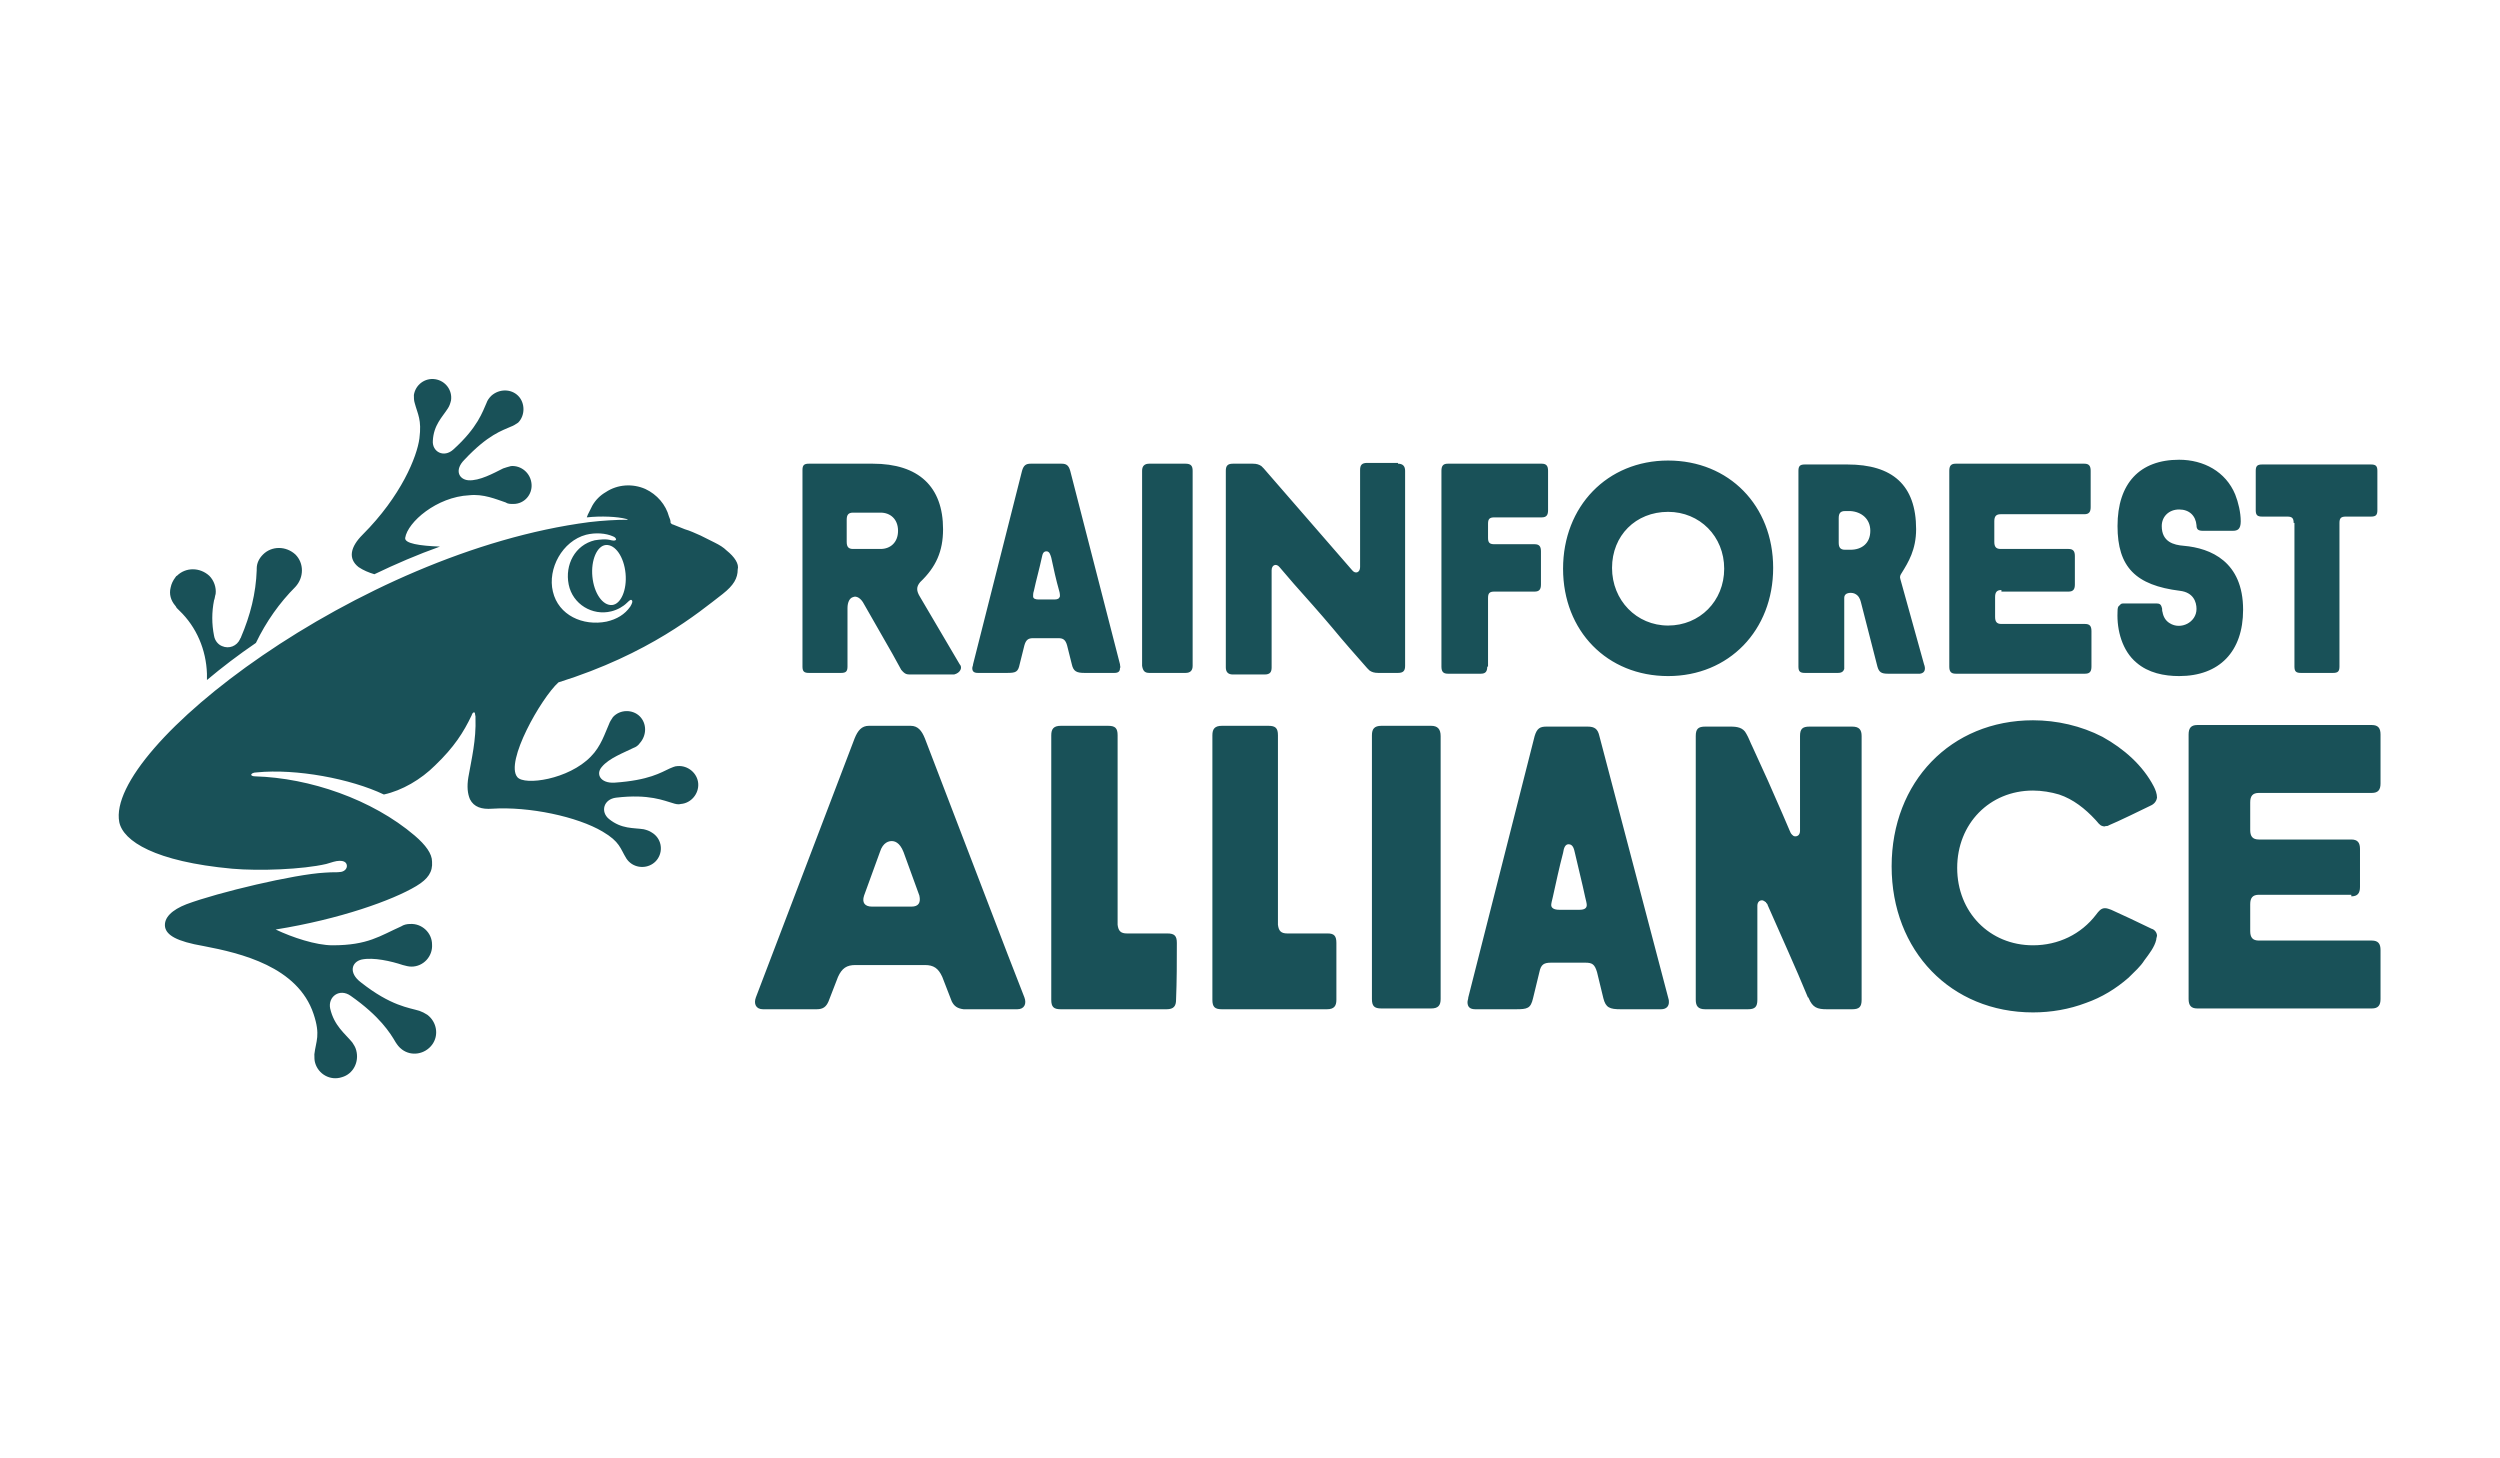 <?xml version="1.0" encoding="UTF-8" standalone="no"?>
<!DOCTYPE svg PUBLIC "-//W3C//DTD SVG 1.1//EN" "http://www.w3.org/Graphics/SVG/1.1/DTD/svg11.dtd">
<svg width="100%" height="100%" viewBox="0 0 300 175" version="1.1" xmlns="http://www.w3.org/2000/svg" xmlns:xlink="http://www.w3.org/1999/xlink" xml:space="preserve" xmlns:serif="http://www.serif.com/" style="fill-rule:evenodd;clip-rule:evenodd;stroke-linejoin:round;stroke-miterlimit:2;">
    <g transform="matrix(1,0,0,1,-1984.05,-1204.31)">
        <g id="Artboard1" transform="matrix(0.606,0,0,0.436,2024.66,1212.16)">
            <rect x="-67" y="-18" width="495" height="401" style="fill:none;"/>
            <g transform="matrix(1.564,0,0,2.173,-84.84,28.564)">
                <path d="M235.2,93.2C235.2,93.1 235.1,93 235,92.9C235,92.9 235,92.8 234.9,92.8C234.8,92.7 234.6,92.6 234.5,92.6C234.1,92.6 233.9,92.9 233.9,93.3L233.9,105.2C233.9,106.1 233.6,106.4 232.7,106.4L227.3,106.4C226.4,106.4 226.1,106 226.1,105.2L226.1,71.8C226.1,70.9 226.4,70.6 227.3,70.6L230.5,70.6C231.3,70.6 232.1,70.7 232.5,71.5C232.8,72 233,72.6 233.3,73.2C234.6,76 235.9,78.9 237.1,81.7L238,83.8C238.1,84 238.1,84.1 238.3,84.3C238.4,84.4 238.5,84.5 238.7,84.5C239.1,84.5 239.3,84.2 239.3,83.8L239.3,71.8C239.3,70.9 239.6,70.6 240.5,70.6L245.9,70.6C246.8,70.6 247.1,71 247.1,71.8L247.1,105.2C247.1,106.1 246.8,106.4 245.9,106.4L242.7,106.4C241.5,106.4 240.9,106.2 240.4,105C240.4,105 240.4,104.9 240.3,104.9C238.7,101 236.9,97.1 235.2,93.2M160.4,98C160.4,97.1 160.1,96.8 159.2,96.8L154.1,96.8C153.3,96.8 153,96.5 152.9,95.7L152.9,71.7C152.9,70.8 152.6,70.5 151.7,70.5L145.7,70.5C144.8,70.5 144.5,70.9 144.5,71.7L144.5,105.2C144.5,106.1 144.8,106.4 145.7,106.4L159.1,106.4C160,106.4 160.3,106 160.3,105.2C160.4,102.8 160.4,100.4 160.4,98M309.1,92.1C309.9,92.1 310.2,91.7 310.2,90.9L310.2,86.1C310.2,85.3 309.9,84.9 309.1,84.9L297.4,84.9C296.6,84.9 296.3,84.5 296.3,83.7L296.3,80.2C296.3,79.4 296.6,79 297.4,79L311.7,79C312.5,79 312.8,78.6 312.8,77.8L312.8,71.6C312.8,70.8 312.5,70.4 311.7,70.4L289.6,70.4C288.8,70.4 288.5,70.8 288.5,71.6L288.5,105.1C288.5,105.9 288.8,106.3 289.6,106.3L311.7,106.3C312.5,106.3 312.8,105.9 312.8,105.1L312.8,98.9C312.8,98.1 312.5,97.7 311.7,97.7L297.4,97.7C296.6,97.7 296.3,97.3 296.3,96.5L296.3,93.1C296.3,92.3 296.6,91.9 297.4,91.9L309.1,91.9L309.1,92.1ZM179.5,96.8L174.4,96.8C173.6,96.8 173.3,96.5 173.2,95.7L173.2,71.7C173.2,70.8 172.9,70.5 172,70.5L166.1,70.5C165.2,70.5 164.9,70.9 164.9,71.7L164.9,105.2C164.9,106.1 165.2,106.4 166.1,106.4L179.4,106.4C180.3,106.4 180.6,106 180.6,105.2L180.6,98C180.6,97.1 180.3,96.8 179.5,96.8M192.6,70.5L186.3,70.5C185.4,70.5 185.1,70.9 185.1,71.7L185.1,105.1C185.1,106 185.4,106.3 186.3,106.3L192.6,106.3C193.5,106.3 193.8,105.9 193.8,105.1L193.8,71.8C193.8,70.9 193.4,70.5 192.6,70.5M211.4,93.8C212,93.8 212.3,93.6 212.3,93.2C212.3,93 212.2,92.6 212.1,92.2C211.7,90.3 211.2,88.4 210.8,86.6C210.7,86.2 210.6,85.5 210,85.5C209.6,85.5 209.4,85.9 209.3,86.6C208.8,88.5 208.4,90.4 208,92.2C207.9,92.6 207.8,93 207.8,93.2C207.8,93.6 208.2,93.8 208.8,93.8L211.4,93.8M222.6,104.9C222.7,105.2 222.7,105.3 222.7,105.5C222.7,106 222.4,106.4 221.7,106.4L216.6,106.4C215.2,106.4 214.7,106.2 214.4,105L213.6,101.7C213.3,100.7 213,100.5 212.1,100.5L207.8,100.5C206.9,100.5 206.5,100.7 206.3,101.7L205.5,105C205.2,106.3 204.8,106.4 203.3,106.4L198.2,106.4C197.5,106.4 197.2,106.1 197.2,105.5C197.2,105.3 197.3,105.1 197.3,104.9L205.7,71.8C206,70.8 206.4,70.6 207.2,70.6L212.4,70.6C213.3,70.6 213.7,70.9 213.9,71.8L222.6,104.9M140.2,106.4L133.4,106.4C132.6,106.3 132.2,106 131.9,105.4L130.7,102.3C130.2,101.2 129.6,100.8 128.5,100.8L119.7,100.8C118.6,100.8 118,101.2 117.5,102.3L116.3,105.4C116,106.1 115.6,106.4 114.8,106.4L108,106.4C107.1,106.4 106.8,105.7 107.1,104.9L119.6,72.1C120,71.1 120.5,70.5 121.4,70.5L126.7,70.5C127.6,70.5 128.1,71.1 128.5,72.1L139,99.5L141.1,104.9C141.4,105.7 141.1,106.4 140.2,106.4ZM127.8,92L125.8,86.5C125.3,85.2 124.6,85.1 124.3,85.1C124,85.1 123.2,85.2 122.8,86.5L120.8,92C120.5,92.9 120.9,93.4 121.8,93.4L126.8,93.4C127.7,93.4 128,92.9 127.8,92ZM278.7,93.8C278.4,93.7 278.2,93.6 277.9,93.6C277.4,93.6 277.1,94 276.8,94.4C274.9,96.9 272,98.3 268.8,98.3C263.3,98.3 259.2,94.1 259.2,88.5C259.2,82.9 263.3,78.7 268.8,78.7C269.9,78.7 271.1,78.9 272.1,79.2C273.9,79.8 275.4,81 276.7,82.4C277,82.7 277.2,83.1 277.6,83.2C277.7,83.2 277.8,83.3 278,83.2C278.1,83.2 278.3,83.2 278.4,83.1C279.4,82.7 282.9,81 283.5,80.7C284,80.5 284.4,80.2 284.5,79.6C284.5,79.1 284.3,78.6 284.1,78.2C282.7,75.5 280.3,73.4 277.6,71.9C274.9,70.5 271.8,69.8 268.8,69.8C258.4,69.8 250.9,77.6 250.9,88.3C250.9,99 258.4,106.8 268.8,106.8C271.1,106.8 273.4,106.4 275.5,105.6C277.5,104.9 279.3,103.8 280.9,102.4C281.7,101.6 282.4,101 282.9,100.2C283.5,99.4 284.2,98.5 284.4,97.6C284.4,97.4 284.5,97.2 284.5,97.1C284.5,96.7 284.2,96.3 283.8,96.2C282.8,95.7 279.4,94.1 278.7,93.8ZM132.9,62.7L127.9,54.2C127.4,53.4 127.4,52.9 127.9,52.3C129.9,50.4 130.8,48.4 130.8,45.6C130.8,40.2 127.7,37.3 121.9,37.3L113.8,37.3C113.2,37.3 113,37.5 113,38.1L113,63C113,63.6 113.2,63.8 113.8,63.8L117.9,63.8C118.5,63.8 118.7,63.6 118.7,63L118.7,55.6C118.7,54.8 119,54.3 119.4,54.2C119.8,54 120.4,54.3 120.8,55.1L124.4,61.4L125.5,63.4C126,64 126.2,64 126.8,64L132.2,64C133,63.8 133.3,63.1 132.9,62.7ZM125.1,45.8C125.1,47.3 124.1,48.1 122.9,48.1L119.4,48.1C118.8,48.1 118.6,47.8 118.6,47.2L118.6,44.4C118.6,43.8 118.8,43.5 119.4,43.5L122.9,43.5C124.1,43.5 125.1,44.3 125.1,45.8ZM199.7,63C199.7,63.6 199.5,63.9 198.9,63.9L194.7,63.9C194.1,63.9 193.9,63.6 193.9,63L193.9,38.2C193.9,37.6 194.1,37.3 194.7,37.3L206.6,37.3C207.2,37.3 207.4,37.6 207.4,38.2L207.4,43.2C207.4,43.8 207.2,44.1 206.6,44.1L200.6,44.1C200,44.1 199.8,44.3 199.8,44.9L199.8,46.7C199.8,47.3 200,47.5 200.6,47.5L205.7,47.5C206.3,47.5 206.5,47.8 206.5,48.4L206.5,52.6C206.5,53.2 206.3,53.5 205.7,53.5L200.6,53.5C200,53.5 199.8,53.7 199.8,54.3L199.8,63L199.7,63ZM301.8,44.8C301.8,44.2 301.6,44 301,44L297.8,44C297.2,44 297,43.8 297,43.2L297,38.2C297,37.6 297.2,37.4 297.8,37.4L311.6,37.4C312.2,37.4 312.4,37.6 312.4,38.2L312.4,43.2C312.4,43.8 312.2,44 311.6,44L308.4,44C307.8,44 307.6,44.2 307.6,44.8L307.6,63C307.6,63.6 307.4,63.8 306.8,63.8L302.7,63.8C302.1,63.8 301.9,63.6 301.9,63L301.9,44.8L301.8,44.8ZM144.9,54.5L142.9,54.5C142.5,54.5 142.2,54.4 142.2,54.1C142.2,53.9 142.2,53.7 142.3,53.4C142.6,52 143,50.6 143.3,49.2C143.4,48.7 143.5,48.4 143.9,48.4C144.3,48.4 144.4,48.9 144.5,49.2C144.8,50.6 145.1,52 145.5,53.4C145.6,53.7 145.6,54 145.6,54.1C145.5,54.4 145.3,54.5 144.9,54.5M153.2,62.7L146.9,38.2C146.7,37.5 146.4,37.3 145.8,37.3L141.9,37.3C141.3,37.3 141,37.5 140.8,38.2L134.6,62.7C134.6,62.9 134.5,63 134.5,63.2C134.5,63.6 134.7,63.8 135.2,63.8L138.9,63.8C140,63.8 140.3,63.7 140.5,62.7L141.1,60.3C141.3,59.6 141.6,59.4 142.2,59.4L145.4,59.4C146,59.4 146.3,59.6 146.5,60.3L147.1,62.7C147.3,63.6 147.7,63.8 148.7,63.8L152.5,63.8C153,63.8 153.2,63.6 153.2,63.2C153.3,63.1 153.2,62.9 153.2,62.7M264.8,53.3C264.2,53.3 264,53.6 264,54.2L264,56.7C264,57.3 264.2,57.6 264.8,57.6L275.4,57.6C276,57.6 276.2,57.9 276.2,58.5L276.2,63C276.2,63.6 276,63.9 275.4,63.9L259,63.9C258.4,63.9 258.2,63.6 258.2,63L258.2,38.2C258.2,37.6 258.4,37.3 259,37.3L275.3,37.3C275.9,37.3 276.1,37.6 276.1,38.2L276.1,42.8C276.1,43.4 275.9,43.7 275.3,43.7L264.7,43.7C264.1,43.7 263.9,44 263.9,44.6L263.9,47.2C263.9,47.8 264.1,48.1 264.7,48.1L273.3,48.1C273.9,48.1 274.1,48.4 274.1,49L274.1,52.6C274.1,53.2 273.9,53.5 273.3,53.5L264.8,53.5L264.8,53.3ZM248.2,45.8C248.2,47.4 247.1,48.2 245.7,48.2L245,48.2C244.4,48.2 244.2,47.9 244.2,47.3L244.2,44.2C244.2,43.6 244.4,43.3 245,43.3L245.7,43.3C247.1,43.4 248.2,44.3 248.2,45.8M255,62.7L252,51.9C251.9,51.6 252,51.4 252.2,51.1C253,49.8 254,48.2 254,45.6C254,40 251,37.4 245.3,37.4L239.9,37.4C239.3,37.4 239.1,37.6 239.1,38.2L239.1,63C239.1,63.6 239.3,63.8 239.9,63.8L244.1,63.8C244.6,63.8 244.8,63.6 244.9,63.3L244.9,54.3C244.9,53.5 246,53.6 246.3,53.8C246.7,54 246.9,54.4 247,54.8L249.1,63C249.3,63.7 249.6,63.9 250.4,63.9L254.5,63.9C255.2,63.8 255.2,63.2 255,62.7M209.3,50.6C209.3,42.7 214.9,36.9 222.6,36.9C230.3,36.9 235.9,42.6 235.9,50.5C235.9,58.4 230.3,64.2 222.6,64.2C214.9,64.2 209.3,58.5 209.3,50.6M215.5,50.5C215.5,54.6 218.6,57.8 222.6,57.8C226.6,57.8 229.7,54.7 229.7,50.6C229.7,46.5 226.6,43.4 222.6,43.4C218.5,43.4 215.5,46.4 215.5,50.5M188.4,37.3C189,37.3 189.3,37.6 189.3,38.2L189.3,62.9C189.3,63.5 189.1,63.8 188.4,63.8L185.9,63.8C185.4,63.8 185.1,63.7 184.8,63.5L184.5,63.2C183,61.5 181.5,59.8 180.1,58.1C178.5,56.2 176.8,54.3 175.2,52.5L173.4,50.4C173,49.9 172.4,50.1 172.4,50.8L172.4,63.1C172.4,63.7 172.2,64 171.5,64L167.5,64C166.9,64 166.6,63.7 166.6,63.1L166.6,38.2C166.6,37.6 166.8,37.3 167.5,37.3L170,37.3C170.5,37.3 170.8,37.4 171.1,37.6L171.4,37.9L182.6,50.8C183,51.3 183.6,51.1 183.6,50.4L183.6,38.1C183.6,37.5 183.8,37.2 184.5,37.2L188.4,37.2M156.9,63.8L161.5,63.8C162.1,63.8 162.4,63.5 162.4,62.9L162.4,38.2C162.4,37.6 162.2,37.3 161.5,37.3L156.9,37.3C156.3,37.3 156,37.6 156,38.2L156,62.9C156.1,63.5 156.3,63.8 156.9,63.8M287.9,47.7C291.3,48 295.4,49.7 295.4,55.8C295.4,61.1 292.4,64.2 287.3,64.2C285.4,64.2 283.4,63.8 281.9,62.5C280.1,61 279.4,58.4 279.5,56.1C279.5,55.9 279.5,55.6 279.6,55.4L279.9,55.1C280,55 280.2,55 280.3,55L284.4,55C284.8,55 285,55.1 285.1,55.5C285.2,55.7 285.1,55.9 285.2,56.1C285.3,56.7 285.6,57.2 286.1,57.5C287.5,58.4 289.5,57.4 289.5,55.7C289.5,54.8 289.1,53.6 287.4,53.4C281.8,52.7 279.5,50.4 279.5,45.2C279.5,39.8 282.3,36.8 287.3,36.8C290.4,36.8 293.2,38.3 294.4,41.2C294.8,42.2 295.1,43.5 295.1,44.6C295.1,45.6 294.7,45.8 294.1,45.8L290.3,45.8C289.7,45.8 289.5,45.6 289.5,45.1C289.4,43.9 288.6,43.1 287.3,43.1C286,43.1 285.1,44 285.1,45.2C285.1,47.2 286.6,47.6 287.9,47.7M57.3,46.3C62.2,41.4 64.2,36.4 64.5,34.1C64.8,31.7 64.3,31.1 63.9,29.6C63.8,29.3 63.8,28.9 63.8,28.6C64,27.3 65.2,26.4 66.5,26.6C67.8,26.8 68.7,28 68.5,29.3C68.4,29.7 68.3,30 68.1,30.3C67.4,31.4 66.3,32.4 66.2,34.4C66.1,35.8 67.6,36.6 68.8,35.5C71.9,32.7 72.5,30.7 73,29.6C73.1,29.3 73.3,29 73.6,28.7C74.6,27.8 76.1,27.8 77,28.7C77.9,29.6 77.9,31.2 77,32.1C76.7,32.3 76.4,32.5 76.1,32.6C75,33.1 73.2,33.6 70.2,36.8C68.9,38.1 69.5,39.3 70.7,39.4C72.1,39.5 73.9,38.5 75.1,37.9C75.4,37.8 75.7,37.7 76.1,37.6C77.4,37.5 78.6,38.5 78.7,39.9C78.8,41.2 77.8,42.4 76.4,42.4C76,42.4 75.7,42.4 75.4,42.2C74.2,41.8 72.6,41.1 70.8,41.3C66.7,41.5 63,44.7 62.7,46.7C62.6,47.4 64.5,47.7 67.1,47.8C64.3,48.8 61.5,50 58.8,51.3C58.1,51.1 57.4,50.8 56.8,50.4C55.4,49.3 55.8,47.8 57.3,46.3M33.6,55.3C33,54.6 32.8,53.8 33,53C33.1,52.5 33.3,52.1 33.6,51.7C33.7,51.6 33.7,51.5 33.8,51.5C34.9,50.4 36.7,50.4 37.9,51.5C38.5,52.1 38.8,53 38.7,53.8C38.6,54.1 38.6,54.4 38.5,54.6C38.2,56.1 38.2,57.6 38.5,59.1C38.6,59.7 39,60.2 39.5,60.4C40.4,60.8 41.4,60.4 41.8,59.5C41.8,59.4 41.9,59.4 41.9,59.3C43.1,56.5 43.8,53.7 43.9,50.8L43.9,50.6C43.9,49.9 44.2,49.3 44.7,48.8C45.8,47.7 47.6,47.7 48.8,48.8C49.9,49.9 49.9,51.7 48.8,52.9C46.8,54.9 45.1,57.3 43.8,60C41.6,61.5 39.5,63.1 37.6,64.7L37.6,63.9C37.5,60.9 36.3,58 34.1,55.9L33.8,55.6C33.7,55.5 33.7,55.4 33.6,55.3M91.2,55.4C90.5,56.4 89.5,57 88.2,57.3C85.2,57.9 82.1,56.5 81.4,53.5C80.7,50.6 82.6,47.1 85.6,46.3C86.8,46 88.1,46.1 89,46.5C89.3,46.6 89.4,46.8 89.4,46.9C89.4,47 89.2,47.1 88.8,47C88.1,46.8 87.4,46.9 86.7,47C84.2,47.6 82.9,50.1 83.4,52.6C83.9,55.1 86.4,56.6 88.8,56C89.6,55.8 90.3,55.4 90.8,54.9C91.2,54.5 91.3,54.5 91.4,54.6C91.5,54.7 91.5,54.9 91.2,55.4M90.6,51.2C90.8,53.3 90,55.1 88.9,55.2C87.7,55.3 86.6,53.7 86.4,51.6C86.2,49.5 87,47.7 88.1,47.6C89.3,47.5 90.4,49.1 90.6,51.2M103.4,48.3C103,47.9 102.5,47.6 101.9,47.3L100.1,46.4C99.4,46.1 98.8,45.8 98.1,45.6C97.8,45.5 97.4,45.3 97.1,45.2C96.9,45.1 96.8,45.1 96.6,45C96.5,45 96.4,44.9 96.3,44.8L96.3,44.7C96.3,44.5 96.2,44.2 96.1,44C95.7,42.5 94.6,41.2 93.1,40.5C91.5,39.8 89.6,39.9 88.1,40.9C87.4,41.3 86.8,41.9 86.4,42.6L85.8,43.8C85.8,43.9 85.7,44 85.7,44.1C87.5,43.9 89.6,44 90.7,44.3C90.8,44.3 90.9,44.4 90.9,44.4C89.4,44.4 87.7,44.5 86,44.7C56.8,48.5 24.7,73.3 26.5,82.7C27,85.1 31,87.7 40.8,88.6C44.2,88.9 49.7,88.7 52.7,88C53.4,87.8 53.9,87.6 54.4,87.6C54.8,87.6 55.2,87.7 55.3,88.1C55.4,88.5 55.1,88.9 54.6,89C53.9,89.1 53.8,89 52.5,89.1C48.7,89.3 39,91.6 35,93.1C33.2,93.8 32.1,94.8 32.3,96C32.5,97 33.7,97.8 37.2,98.4C41.9,99.3 49.1,101 51.1,107C52,109.7 51.4,110.4 51.2,112.1C51.2,112.5 51.2,112.9 51.3,113.2C51.7,114.6 53.2,115.5 54.7,115C56.1,114.6 56.9,113.1 56.5,111.6C56.4,111.2 56.2,110.9 56,110.6C55.1,109.5 53.7,108.5 53.2,106.3C52.9,104.8 54.4,103.7 55.8,104.7C59.5,107.3 60.8,109.4 61.5,110.6C61.7,110.9 61.9,111.2 62.3,111.5C63.5,112.4 65.2,112.1 66.1,110.9C67,109.7 66.7,108 65.5,107.1C65.2,106.9 64.8,106.7 64.5,106.6C63.2,106.2 60.9,106 57.1,103C55.5,101.8 55.9,100.4 57.2,100.1C58.7,99.8 60.9,100.3 62.4,100.8C62.8,100.9 63.1,101 63.5,101C65,101 66.2,99.7 66.1,98.2C66.1,96.7 64.8,95.5 63.3,95.6C62.9,95.6 62.5,95.7 62.2,95.9C59.5,97.1 58,98.3 53.5,98.3C51.4,98.3 48.4,97.3 46.3,96.3C54.4,95 61.1,92.6 64.1,90.8C65.6,89.9 66.2,89 66.1,87.7C66.1,86.7 65.3,85.6 63.9,84.4C58.5,79.8 50.6,77.1 43.7,76.9C43.4,76.9 43.2,76.8 43.2,76.7C43.2,76.6 43.4,76.4 43.9,76.4C48.9,75.9 55.8,77.2 60,79.2C62.3,78.7 64.7,77.3 66.5,75.5C68.9,73.2 70.1,71.3 71.1,69.2C71.2,68.9 71.3,68.8 71.4,68.8C71.6,68.8 71.5,69 71.6,69.3L71.6,69.5C71.7,72.3 71.1,74.7 70.7,77C70.5,78.2 70.6,79.1 70.9,79.8C71.4,80.8 72.4,81.1 73.7,81C78.4,80.7 84.5,82 87.7,83.9C89.9,85.2 89.9,86 90.7,87.3C90.9,87.6 91.1,87.8 91.4,88C92.5,88.7 94,88.4 94.7,87.3C95.4,86.2 95.1,84.7 93.9,84C93.6,83.8 93.3,83.7 92.9,83.6C91.6,83.4 90.1,83.6 88.5,82.3C87.4,81.4 87.8,79.8 89.4,79.6C93.6,79.1 95.5,80 96.6,80.3C96.9,80.4 97.3,80.5 97.6,80.4C98.9,80.3 99.9,79.1 99.8,77.8C99.7,76.5 98.5,75.5 97.2,75.6C96.8,75.6 96.5,75.8 96.2,75.9C95.1,76.4 93.6,77.4 89.2,77.7C87.4,77.8 86.8,76.6 87.6,75.7C88.5,74.6 90.4,73.9 91.6,73.3C91.9,73.2 92.2,73 92.4,72.7C93.3,71.7 93.3,70.2 92.4,69.3C91.5,68.4 89.9,68.4 89,69.4C88.8,69.7 88.6,70 88.5,70.3C88,71.4 87.5,73.1 86.2,74.4C83.4,77.3 77.8,78.1 76.9,77C75.3,75.1 79.9,67 82.1,65C93.6,61.4 99.8,56.2 102.9,53.8C104.3,52.7 104.8,51.8 104.8,50.7C105,50 104.4,49.1 103.4,48.3" style="fill:rgb(25,81,88);fill-rule:nonzero;"/>
            </g>
        </g>
    </g>
</svg>
